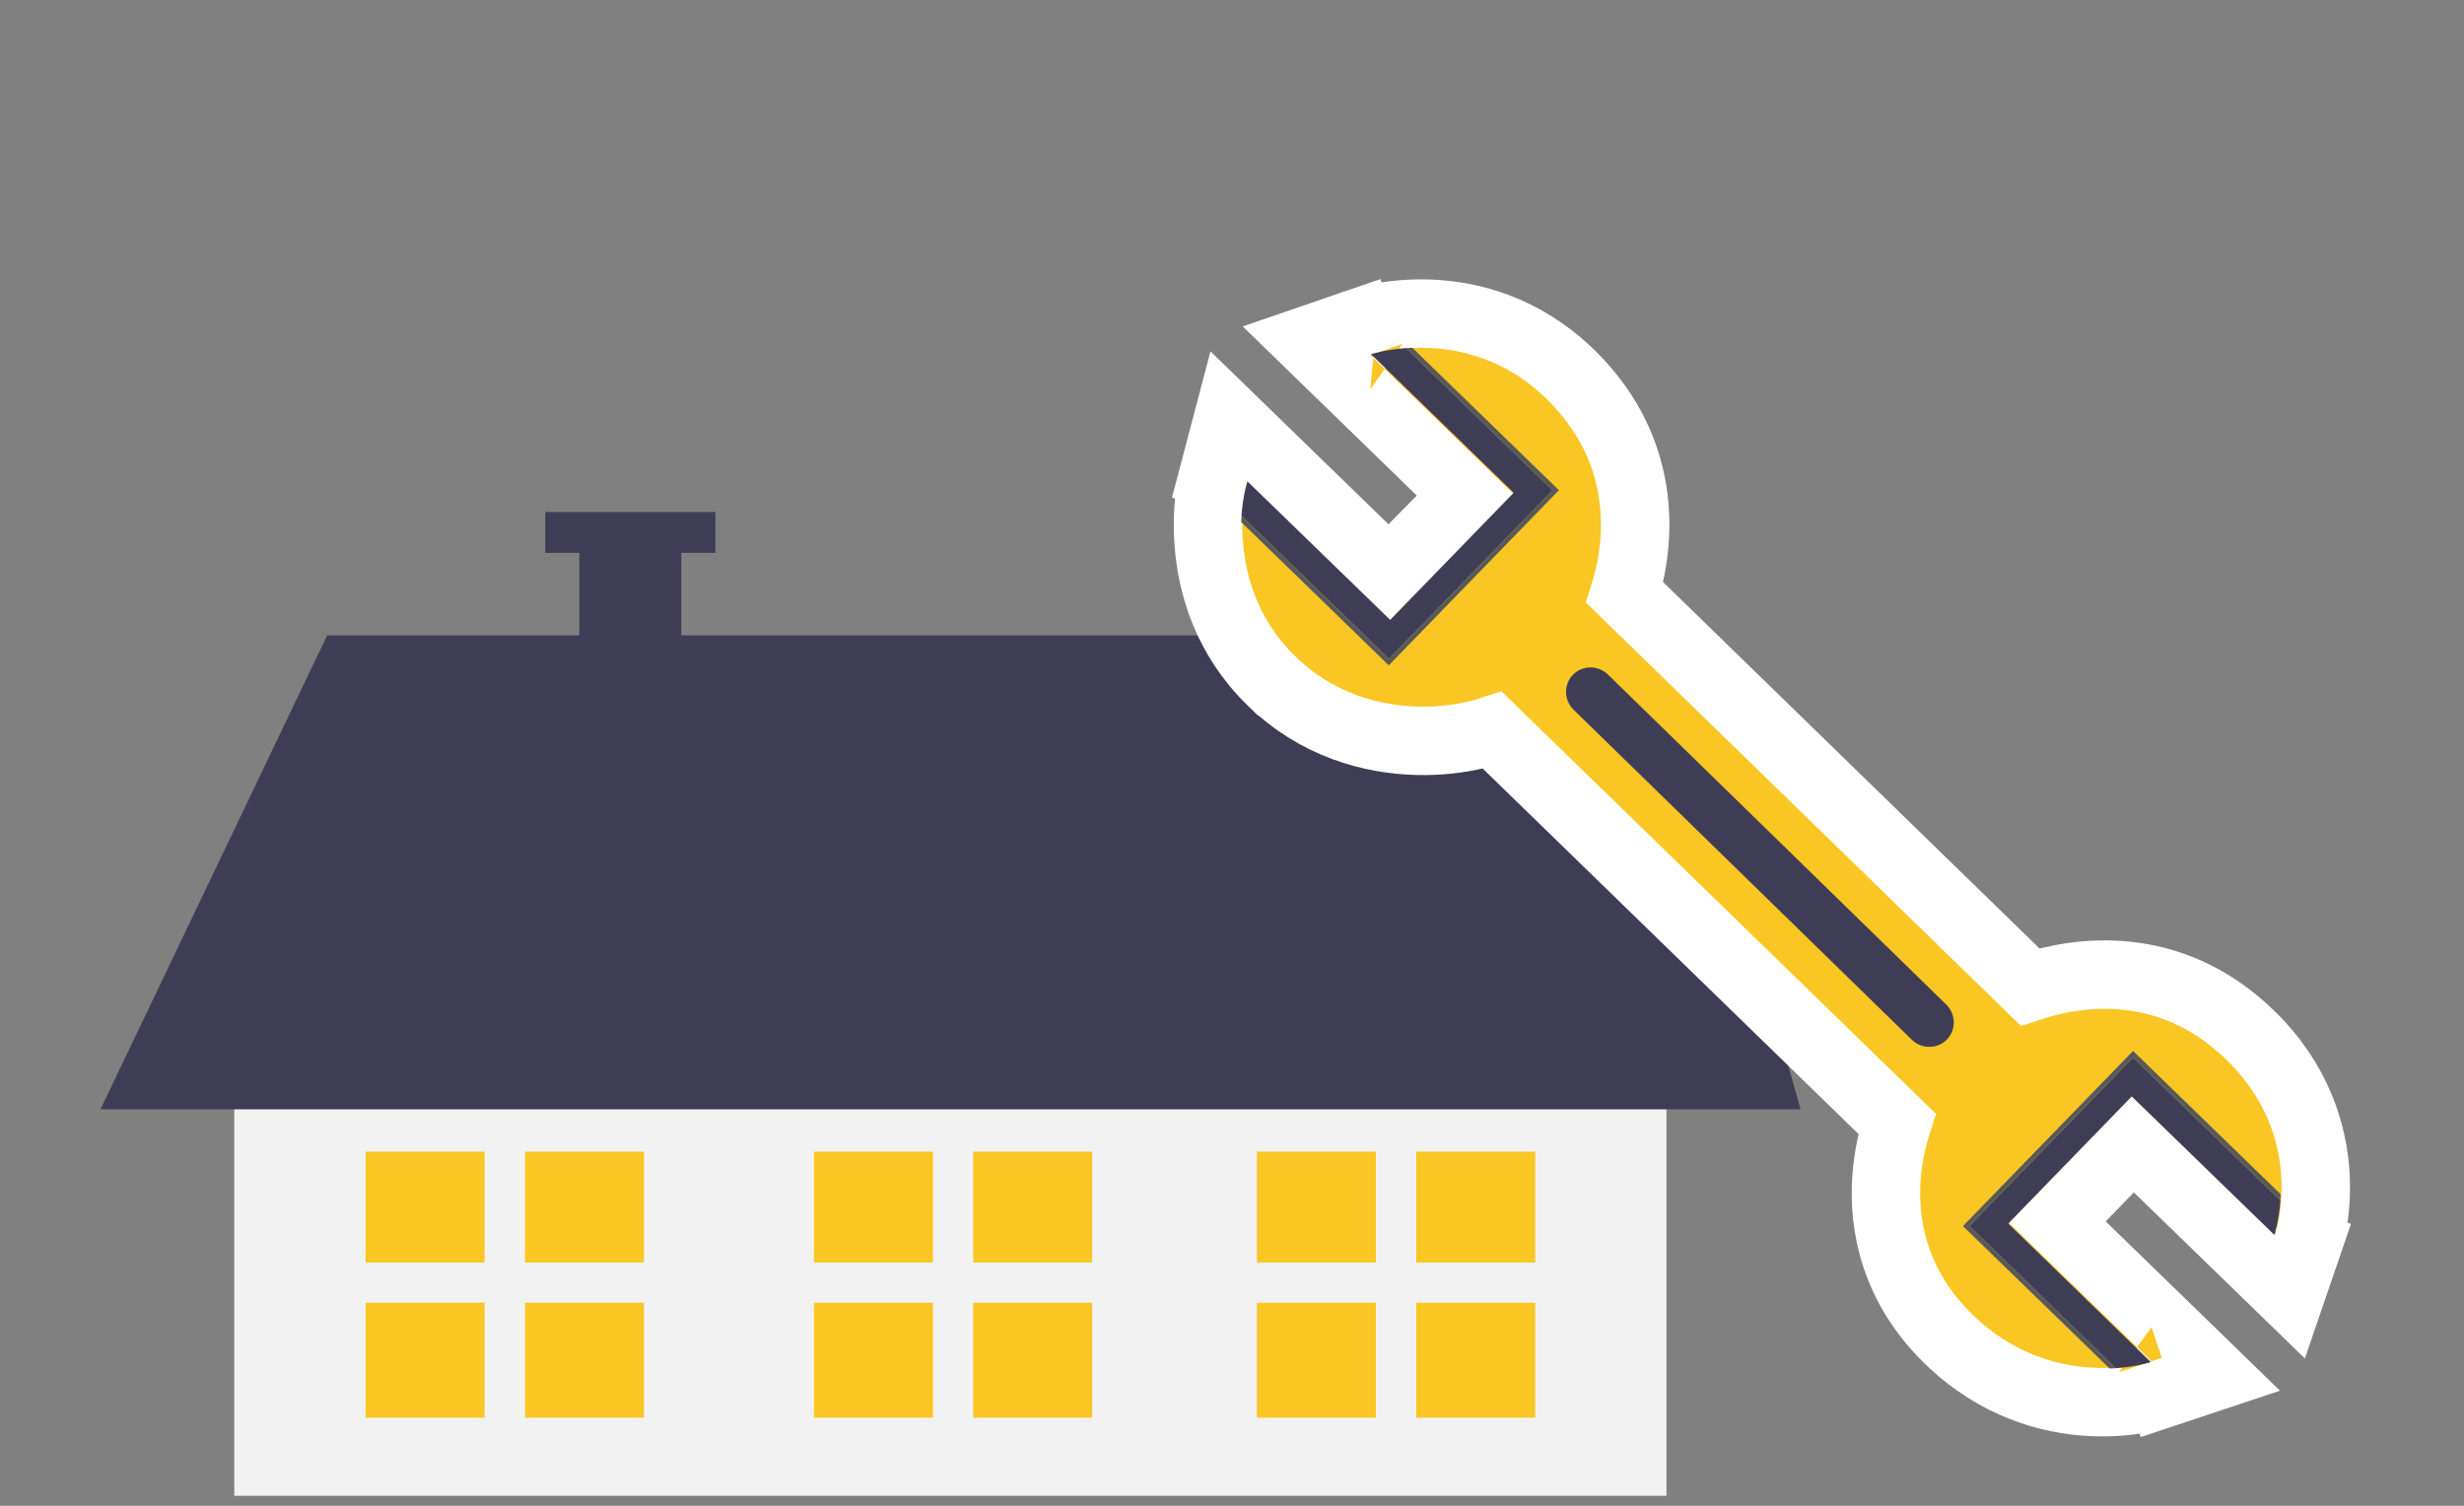 <svg width="90" height="55" viewBox="0 0 90 55" fill="none" xmlns="http://www.w3.org/2000/svg">
<rect x="0" y="0" width="90" height="55" fill="#808080" stroke="none"/>
<path d="M60.87 37.324H8.558V54.636H60.87V37.324Z" fill="#F2F2F2"/>
<path d="M11.95 23.207L3.67 40.519H65.768L60.875 23.207H11.95Z" fill="#3F3D56"/>
<path d="M17.701 42.065H13.356V46.114H17.701V42.065Z" fill="#F9C623"/>
<path d="M23.522 42.065H19.178V46.114H23.522V42.065Z" fill="#F9C623"/>
<path d="M17.701 47.584H13.356V51.781H17.701V47.584Z" fill="#F9C623"/>
<path d="M23.522 47.584H19.178V51.781H23.522V47.584Z" fill="#F9C623"/>
<path d="M50.255 42.065H45.911V46.114H50.255V42.065Z" fill="#F9C623"/>
<path d="M56.075 42.065H51.73V46.114H56.075V42.065Z" fill="#F9C623"/>
<path d="M50.255 47.584H45.911V51.781H50.255V47.584Z" fill="#F9C623"/>
<path d="M56.075 47.584H51.73V51.781H56.075V47.584Z" fill="#F9C623"/>
<path d="M34.076 42.065H29.731V46.114H34.076V42.065Z" fill="#F9C623"/>
<path d="M39.892 42.065H35.548V46.114H39.892V42.065Z" fill="#F9C623"/>
<path d="M34.076 47.584H29.731V51.781H34.076V47.584Z" fill="#F9C623"/>
<path d="M39.892 47.584H35.548V51.781H39.892V47.584Z" fill="#F9C623"/>
<path d="M26.128 18.701H19.918V20.193H21.16V24.535H24.886V20.193H26.128V18.701Z" fill="#3F3D56"/>
<path d="M53.939 26.836C54.133 26.79 54.326 26.735 54.512 26.673L69.288 41.042C69.128 41.544 68.956 42.249 68.903 43.075C68.794 44.771 69.193 46.987 71.182 48.918C72.931 50.617 74.876 51.128 76.371 51.204C77.113 51.242 77.746 51.174 78.198 51.095C78.426 51.056 78.61 51.013 78.743 50.979C78.809 50.961 78.863 50.946 78.903 50.934C78.924 50.928 78.94 50.923 78.954 50.919L78.971 50.913L78.977 50.911L78.98 50.91L78.981 50.91C78.982 50.91 78.983 50.909 78.588 49.724L78.983 50.909L80.933 50.26L79.459 48.827L75.145 44.637L77.915 41.786L82.23 45.974L83.644 47.348L84.283 45.482L83.1 45.078C84.283 45.482 84.283 45.482 84.283 45.481L84.284 45.48L84.285 45.477L84.287 45.47L84.293 45.453C84.294 45.448 84.296 45.443 84.298 45.437C84.301 45.427 84.305 45.416 84.308 45.403C84.321 45.363 84.336 45.309 84.354 45.243C84.389 45.111 84.432 44.929 84.471 44.705C84.55 44.257 84.616 43.632 84.573 42.9C84.484 41.42 83.942 39.511 82.191 37.809C79.249 34.952 75.862 35.477 74.148 36.05L59.346 21.643C59.504 21.135 59.672 20.419 59.716 19.578C59.806 17.862 59.372 15.629 57.346 13.661L57.346 13.661C55.631 11.995 53.705 11.516 52.227 11.46C51.495 11.432 50.868 11.507 50.421 11.59C50.196 11.632 50.014 11.677 49.883 11.712C49.817 11.73 49.764 11.746 49.724 11.758C49.704 11.764 49.687 11.769 49.674 11.774L49.657 11.779L49.651 11.781L49.648 11.782L49.647 11.783C49.647 11.783 49.646 11.783 50.052 12.965L49.646 11.783L47.722 12.444L49.181 13.862L53.525 18.082L50.733 20.909L46.413 16.712L44.878 15.221L44.333 17.29L45.542 17.609C44.333 17.29 44.333 17.291 44.333 17.291L44.333 17.293L44.332 17.295L44.33 17.302L44.326 17.318C44.323 17.331 44.319 17.347 44.314 17.367C44.305 17.407 44.293 17.461 44.28 17.528C44.253 17.661 44.221 17.847 44.192 18.074C44.136 18.528 44.094 19.161 44.153 19.892C44.27 21.357 44.794 23.272 46.449 24.88L46.45 24.88C48.103 26.486 50.089 27.011 51.737 27.057C52.56 27.08 53.316 26.985 53.939 26.836Z" fill="#F9C623" stroke="white" stroke-width="2.5"/>
<path d="M71.111 37.969C71.457 37.615 71.445 37.04 71.085 36.689L58.734 24.64C58.374 24.289 57.8 24.292 57.454 24.646C57.108 25.001 57.12 25.575 57.48 25.927L69.83 37.976C70.19 38.327 70.765 38.324 71.111 37.969Z" fill="#3F3D56"/>
<path d="M77.911 38.623L71.933 44.779L77.282 49.975C78.063 49.918 78.562 49.752 78.562 49.752L73.352 44.692L77.863 40.047L83.073 45.106C83.073 45.106 83.242 44.615 83.294 43.849L77.911 38.623Z" fill="#3F3D56"/>
<path d="M77.913 38.387L71.698 44.784L77.055 49.986C77.282 49.972 77.282 49.972 77.282 49.972L71.932 44.776L77.91 38.621L83.292 43.845C83.296 43.772 83.3 43.697 83.302 43.62L77.913 38.387Z" fill="#58595B"/>
<path d="M50.73 24.066L56.708 17.912L51.358 12.715C50.578 12.772 50.079 12.938 50.079 12.938L55.288 17.998L50.778 22.642L45.566 17.584C45.566 17.584 45.399 18.075 45.346 18.841L50.73 24.066Z" fill="#3F3D56"/>
<path d="M50.726 24.302L56.941 17.904L51.584 12.701C51.357 12.717 51.357 12.717 51.357 12.717L56.707 17.912L50.729 24.067L45.348 18.844C45.342 18.916 45.339 18.992 45.336 19.068L50.726 24.302Z" fill="#58595B"/>
</svg>
